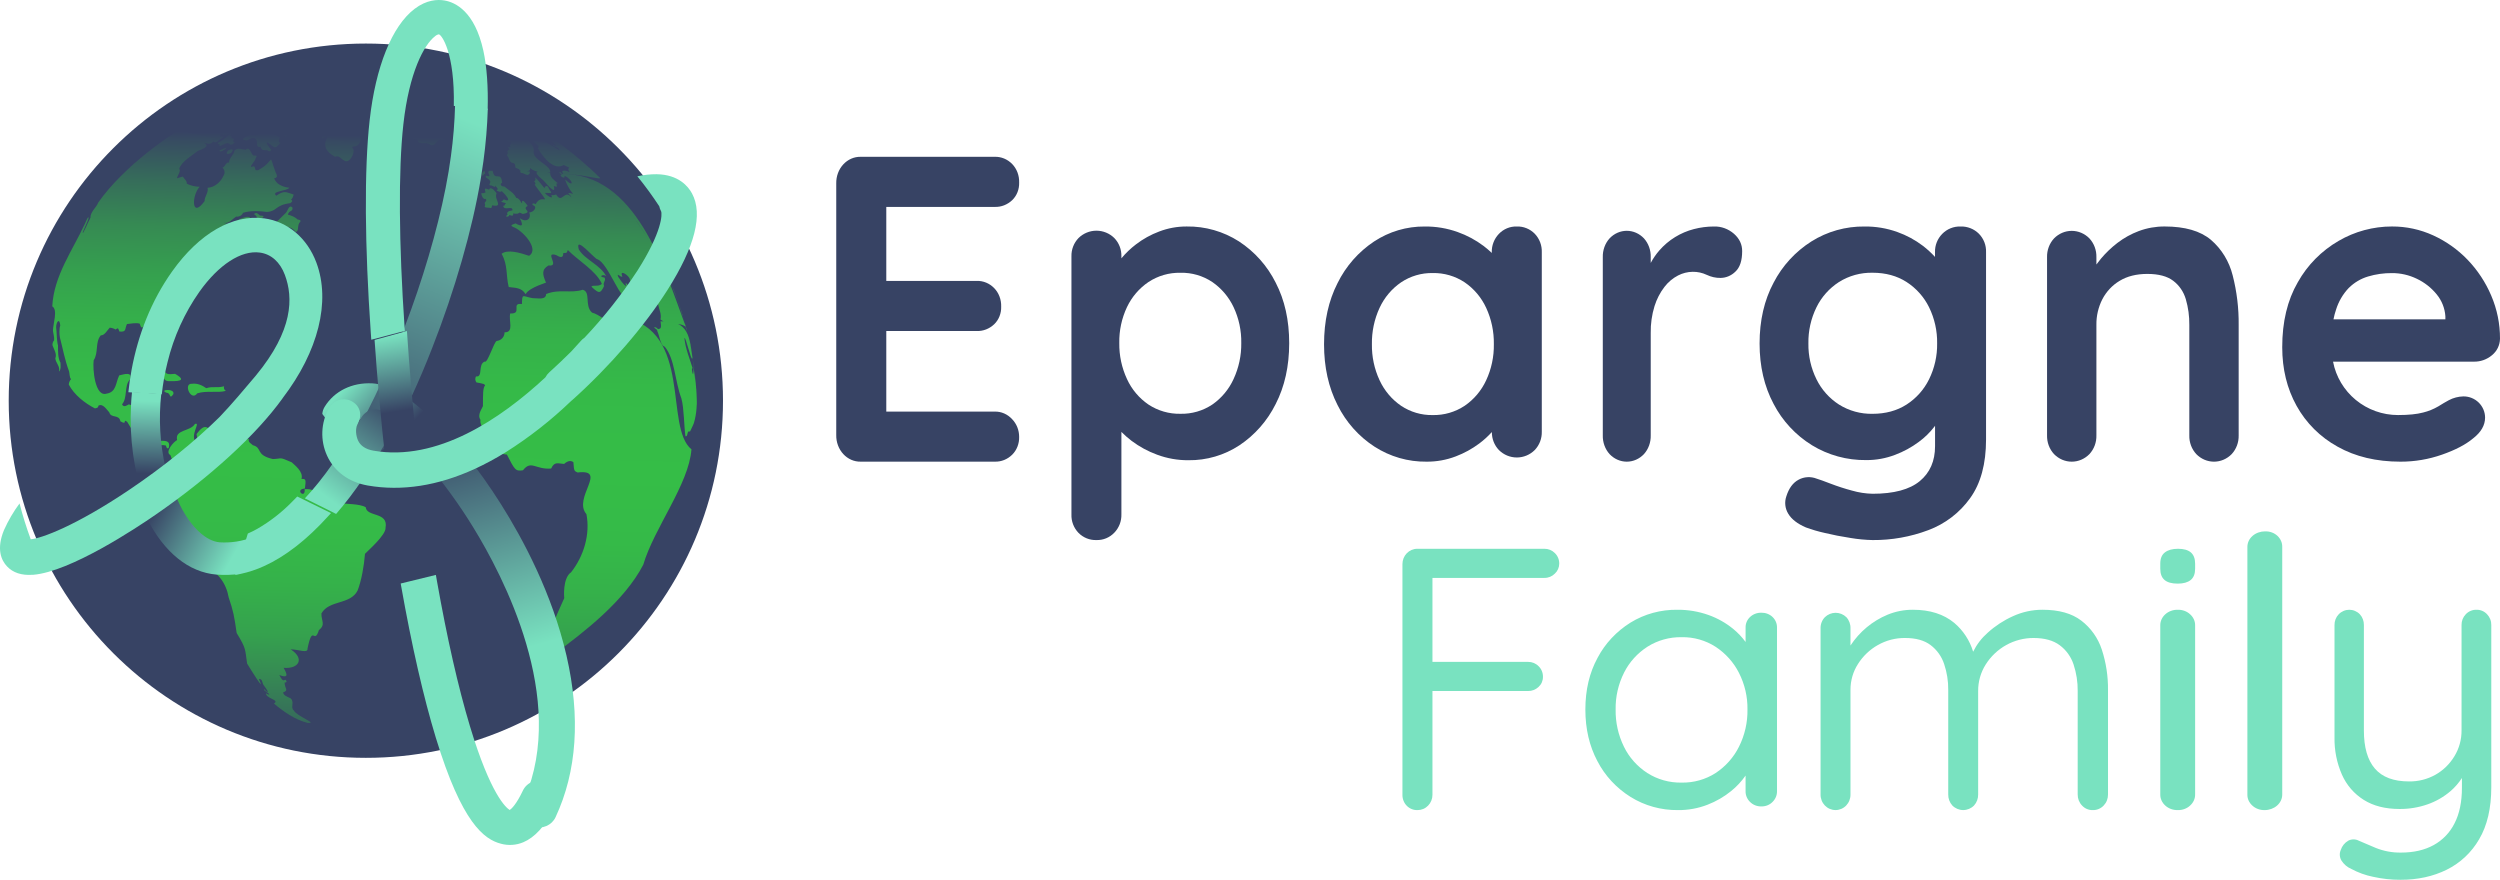 <svg width="287" height="101" viewBox="0 0 287 101" fill="none" xmlns="http://www.w3.org/2000/svg">
<path d="M114.199 23.754C114.932 23.779 115.646 23.502 116.2 22.979C116.462 22.727 116.67 22.414 116.808 22.064C116.946 21.714 117.011 21.335 116.998 20.954C117.011 20.558 116.946 20.163 116.807 19.796C116.669 19.429 116.46 19.098 116.195 18.826C115.654 18.274 114.935 17.978 114.194 18.001H98.805C98.434 17.993 98.067 18.066 97.723 18.217C97.38 18.367 97.067 18.591 96.806 18.876C96.544 19.16 96.337 19.5 96.199 19.873C96.061 20.247 95.993 20.647 96.001 21.05V49.948C95.993 50.351 96.061 50.751 96.2 51.125C96.338 51.498 96.544 51.837 96.806 52.122C97.068 52.407 97.38 52.632 97.723 52.782C98.067 52.933 98.434 53.006 98.805 52.998H114.199C114.936 53.023 115.653 52.737 116.2 52.199C116.461 51.94 116.667 51.623 116.805 51.27C116.943 50.916 117.009 50.534 116.998 50.151C116.998 49.771 116.927 49.396 116.789 49.048C116.65 48.7 116.448 48.386 116.195 48.125C115.934 47.839 115.622 47.614 115.278 47.464C114.934 47.313 114.565 47.241 114.194 47.251H101.746V38.001H112.132C112.864 38.026 113.578 37.749 114.131 37.226C114.394 36.975 114.603 36.662 114.742 36.312C114.881 35.962 114.947 35.582 114.935 35.201C114.947 34.805 114.882 34.41 114.744 34.043C114.605 33.676 114.396 33.345 114.131 33.073C113.591 32.522 112.872 32.225 112.132 32.248H101.746V23.754H114.199Z" fill="#374364"/>
<path d="M142.235 27.715C140.443 26.566 138.358 25.97 136.236 26.001C135.152 25.996 134.077 26.192 133.064 26.581C132.113 26.937 131.219 27.433 130.41 28.053C129.794 28.522 129.233 29.06 128.737 29.657V29.431C128.747 29.043 128.681 28.657 128.542 28.296C128.402 27.935 128.192 27.606 127.924 27.328C127.375 26.786 126.637 26.483 125.869 26.483C125.102 26.483 124.364 26.786 123.814 27.328C123.547 27.606 123.337 27.935 123.197 28.296C123.058 28.657 122.991 29.043 123.002 29.431V59.05C122.987 59.442 123.051 59.833 123.191 60.198C123.33 60.564 123.543 60.896 123.814 61.176C124.083 61.448 124.404 61.661 124.758 61.803C125.111 61.944 125.489 62.011 125.869 61.999C126.251 62.01 126.632 61.941 126.985 61.795C127.339 61.649 127.659 61.43 127.924 61.152C128.192 60.874 128.402 60.545 128.542 60.184C128.681 59.824 128.747 59.438 128.737 59.05V49.582C129.103 49.952 129.494 50.296 129.908 50.61C130.806 51.284 131.797 51.821 132.848 52.204C133.996 52.629 135.21 52.842 136.433 52.833C138.509 52.86 140.547 52.264 142.288 51.119C144.06 49.936 145.494 48.303 146.447 46.383C147.481 44.371 147.999 42.044 148 39.402C148.001 36.76 147.483 34.441 146.447 32.444C145.483 30.518 144.029 28.886 142.235 27.715ZM141.614 43.516C141.076 44.694 140.234 45.704 139.176 46.44C138.093 47.162 136.817 47.533 135.519 47.503C134.215 47.531 132.932 47.16 131.84 46.44C130.771 45.71 129.919 44.699 129.378 43.516C128.777 42.224 128.475 40.812 128.494 39.385C128.468 37.957 128.77 36.543 129.378 35.254C129.93 34.09 130.78 33.097 131.84 32.378C132.932 31.657 134.215 31.287 135.519 31.315C136.817 31.284 138.093 31.655 139.176 32.378C140.225 33.103 141.066 34.095 141.614 35.254C142.221 36.543 142.524 37.957 142.498 39.385C142.516 40.812 142.214 42.224 141.614 43.516Z" fill="#374364"/>
<path d="M174.123 26.002C173.741 25.99 173.361 26.06 173.007 26.207C172.654 26.354 172.334 26.574 172.069 26.854C171.801 27.133 171.591 27.464 171.451 27.828C171.311 28.191 171.245 28.58 171.255 28.97V29.035C170.959 28.755 170.648 28.49 170.325 28.241C169.414 27.557 168.407 27.016 167.338 26.637C166.126 26.204 164.848 25.989 163.563 26.003C161.496 25.983 159.469 26.583 157.734 27.729C155.951 28.915 154.508 30.56 153.553 32.497C152.518 34.523 152 36.866 152 39.526C152 42.152 152.518 44.479 153.553 46.506C154.518 48.454 155.982 50.101 157.79 51.274C159.575 52.425 161.65 53.024 163.763 52.999C164.913 53.01 166.055 52.803 167.131 52.39C168.094 52.025 169.003 51.525 169.831 50.906C170.35 50.518 170.831 50.079 171.267 49.596C171.261 49.979 171.33 50.359 171.469 50.714C171.608 51.07 171.815 51.394 172.077 51.667C172.626 52.214 173.364 52.519 174.132 52.519C174.899 52.519 175.637 52.214 176.186 51.667C176.453 51.388 176.663 51.056 176.803 50.693C176.942 50.33 177.008 49.941 176.998 49.551V28.97C177.013 28.576 176.949 28.182 176.809 27.814C176.669 27.447 176.457 27.111 176.186 26.83C175.916 26.555 175.594 26.34 175.239 26.198C174.884 26.055 174.504 25.988 174.123 26.002ZM170.611 43.66C170.065 44.842 169.214 45.851 168.15 46.58C167.057 47.305 165.775 47.678 164.47 47.65C163.182 47.674 161.916 47.301 160.839 46.58C159.775 45.851 158.925 44.842 158.378 43.66C157.775 42.367 157.473 40.95 157.495 39.519C157.471 38.074 157.773 36.642 158.378 35.336C158.925 34.154 159.776 33.146 160.839 32.416C161.916 31.695 163.182 31.322 164.47 31.346C165.775 31.317 167.057 31.69 168.15 32.416C169.214 33.146 170.064 34.154 170.611 35.336C171.216 36.643 171.518 38.074 171.494 39.519C171.516 40.95 171.214 42.367 170.611 43.66Z" fill="#374364"/>
<path d="M199.069 26.845C198.415 26.273 197.593 25.974 196.752 26.002C195.98 26.003 195.21 26.103 194.459 26.299C193.704 26.493 192.978 26.802 192.303 27.216C191.631 27.627 191.02 28.145 190.49 28.752C190.111 29.187 189.78 29.668 189.504 30.186V29.52C189.514 29.122 189.451 28.727 189.317 28.357C189.183 27.986 188.982 27.649 188.725 27.364C188.197 26.808 187.49 26.497 186.753 26.497C186.016 26.497 185.308 26.808 184.781 27.364C184.524 27.648 184.322 27.986 184.188 28.356C184.054 28.727 183.991 29.122 184.001 29.52V49.978C183.991 50.375 184.054 50.77 184.188 51.14C184.322 51.511 184.523 51.848 184.781 52.132C185.308 52.688 186.016 53 186.753 53C187.49 53 188.198 52.688 188.725 52.132C188.982 51.847 189.183 51.51 189.317 51.14C189.451 50.77 189.514 50.375 189.504 49.978V38.237C189.484 37.186 189.632 36.139 189.94 35.141C190.191 34.337 190.577 33.59 191.079 32.938C191.505 32.383 192.037 31.936 192.638 31.625C193.161 31.355 193.733 31.211 194.313 31.203C194.872 31.193 195.427 31.313 195.94 31.555C196.438 31.793 196.978 31.913 197.523 31.906C198.151 31.899 198.755 31.643 199.22 31.187C199.74 30.709 200 29.925 200 28.834C200.006 28.068 199.696 27.405 199.069 26.845Z" fill="#374364"/>
<path d="M225.067 26.002C224.677 25.99 224.289 26.059 223.928 26.205C223.567 26.351 223.24 26.57 222.97 26.848C222.696 27.126 222.482 27.455 222.339 27.816C222.196 28.177 222.128 28.562 222.139 28.95V29.493C221.715 29.032 221.252 28.608 220.755 28.225C219.861 27.545 218.865 27.007 217.805 26.631C216.6 26.201 215.328 25.988 214.048 26.002C211.891 25.977 209.773 26.572 207.951 27.716C206.105 28.885 204.607 30.52 203.609 32.452C202.536 34.464 202 36.792 202 39.434C202 42.043 202.536 44.354 203.609 46.368C204.615 48.309 206.132 49.946 207.999 51.104C209.873 52.253 212.04 52.847 214.244 52.818C215.378 52.825 216.503 52.619 217.561 52.213C218.528 51.85 219.439 51.354 220.267 50.739C220.951 50.24 221.558 49.647 222.072 48.977L222.144 48.872V51.222C222.144 52.93 221.559 54.267 220.39 55.234C219.22 56.2 217.415 56.684 214.976 56.684C214.174 56.666 213.378 56.544 212.608 56.32C211.774 56.098 210.952 55.832 210.146 55.523C209.398 55.234 208.861 55.041 208.537 54.944C208.207 54.815 207.853 54.759 207.499 54.779C207.145 54.8 206.8 54.897 206.488 55.064C205.837 55.407 205.365 56.043 205.073 56.974C204.958 57.303 204.918 57.654 204.956 58.001C204.994 58.347 205.109 58.681 205.293 58.979C205.667 59.606 206.341 60.13 207.317 60.549C208.017 60.806 208.734 61.016 209.463 61.177C210.405 61.405 211.397 61.599 212.439 61.758C213.277 61.9 214.125 61.981 214.976 61.999C217.158 62.016 219.324 61.631 221.364 60.863C223.3 60.142 224.973 58.863 226.169 57.191C227.389 55.5 227.999 53.252 227.998 50.449V28.95C228.013 28.558 227.947 28.168 227.805 27.802C227.662 27.437 227.446 27.104 227.169 26.824C226.894 26.552 226.566 26.338 226.204 26.197C225.842 26.055 225.455 25.989 225.067 26.002ZM221.457 43.543C220.877 44.724 219.984 45.727 218.872 46.443C217.767 47.151 216.466 47.505 214.97 47.506C213.608 47.534 212.268 47.165 211.117 46.443C210.004 45.728 209.11 44.725 208.532 43.543C207.899 42.263 207.582 40.853 207.604 39.429C207.579 37.991 207.897 36.567 208.532 35.273C209.111 34.092 210.005 33.089 211.117 32.373C212.268 31.652 213.608 31.282 214.97 31.31C216.47 31.31 217.771 31.665 218.872 32.373C219.983 33.09 220.877 34.092 221.457 35.273C222.09 36.568 222.407 37.991 222.383 39.429C222.405 40.853 222.087 42.262 221.457 43.543Z" fill="#374364"/>
<path d="M253.817 27.536C252.604 26.513 250.834 26.001 248.506 26C247.492 25.993 246.486 26.171 245.531 26.527C244.654 26.855 243.827 27.313 243.076 27.889C242.386 28.419 241.752 29.025 241.186 29.698C240.997 29.926 240.825 30.148 240.667 30.366V29.526C240.677 29.128 240.612 28.733 240.474 28.362C240.336 27.992 240.129 27.654 239.865 27.369C239.322 26.814 238.593 26.503 237.835 26.503C237.076 26.503 236.348 26.814 235.805 27.369C235.54 27.654 235.333 27.991 235.195 28.362C235.056 28.732 234.991 29.128 235.001 29.526V49.977C234.991 50.375 235.056 50.77 235.194 51.14C235.332 51.511 235.54 51.848 235.805 52.132C236.348 52.688 237.076 53 237.835 53C238.594 53 239.322 52.688 239.865 52.132C240.129 51.847 240.336 51.51 240.474 51.14C240.612 50.77 240.678 50.374 240.667 49.977V37.296C240.652 36.268 240.888 35.253 241.352 34.348C241.814 33.465 242.501 32.735 243.335 32.239C244.201 31.712 245.261 31.447 246.517 31.446C247.807 31.446 248.799 31.71 249.492 32.239C250.178 32.759 250.683 33.499 250.932 34.348C251.21 35.303 251.345 36.298 251.333 37.296V49.977C251.322 50.374 251.388 50.77 251.526 51.14C251.664 51.51 251.871 51.847 252.135 52.132C252.678 52.688 253.407 53 254.166 53C254.925 53 255.654 52.688 256.197 52.132C256.461 51.847 256.668 51.51 256.806 51.14C256.944 50.77 257.009 50.374 256.999 49.977V37.296C257.019 35.382 256.788 33.473 256.314 31.624C255.916 30.018 255.041 28.586 253.817 27.536Z" fill="#374364"/>
<path d="M285.991 33.93C285.345 32.408 284.426 31.015 283.278 29.819C282.152 28.648 280.813 27.699 279.332 27.022C277.849 26.342 276.234 25.994 274.601 26C272.446 25.999 270.329 26.571 268.472 27.655C266.51 28.79 264.893 30.428 263.79 32.398C262.594 34.458 261.998 36.947 262 39.865C262 42.364 262.547 44.602 263.642 46.58C264.733 48.554 266.365 50.181 268.348 51.274C270.392 52.425 272.803 53 275.58 53C277.2 53.003 278.809 52.731 280.337 52.196C281.872 51.661 283.065 51.037 283.916 50.323C284.83 49.611 285.287 48.817 285.288 47.94C285.286 47.617 285.22 47.298 285.093 47C284.965 46.703 284.78 46.433 284.548 46.207C284.315 45.981 284.04 45.803 283.738 45.683C283.436 45.562 283.113 45.502 282.787 45.507C282.205 45.522 281.635 45.672 281.121 45.945C280.762 46.139 280.361 46.375 279.919 46.651C279.377 46.968 278.791 47.206 278.18 47.357C277.461 47.55 276.497 47.647 275.288 47.648C273.52 47.648 271.809 47.035 270.448 45.916C269.087 44.797 268.162 43.242 267.833 41.518H284.008C284.761 41.53 285.493 41.27 286.068 40.788C286.353 40.559 286.585 40.27 286.746 39.942C286.907 39.614 286.993 39.255 287 38.89C287.008 37.186 286.664 35.498 285.991 33.93ZM269.642 33.055C270.257 32.443 271.015 31.991 271.849 31.742C272.74 31.476 273.666 31.344 274.596 31.352C275.59 31.348 276.572 31.573 277.464 32.009C278.341 32.428 279.113 33.034 279.725 33.785C280.318 34.503 280.67 35.388 280.73 36.315V36.66H267.884C267.956 36.281 268.055 35.907 268.18 35.542C268.468 34.613 268.967 33.762 269.639 33.055H269.642Z" fill="#374364"/>
<path d="M177.292 63H162.698C162.247 63.001 161.815 63.187 161.497 63.516C161.178 63.845 161 64.291 161 64.755V91.242C160.996 91.477 161.038 91.711 161.124 91.928C161.211 92.146 161.339 92.344 161.503 92.508C161.666 92.673 161.86 92.801 162.073 92.885C162.286 92.97 162.513 93.008 162.741 92.999C162.965 92.999 163.187 92.954 163.394 92.866C163.601 92.778 163.789 92.648 163.947 92.485C164.106 92.322 164.231 92.128 164.317 91.915C164.402 91.701 164.446 91.473 164.446 91.242V79.328H175.422C175.868 79.338 176.3 79.169 176.628 78.857C176.788 78.713 176.916 78.535 177.003 78.336C177.089 78.136 177.133 77.919 177.13 77.7C177.134 77.472 177.092 77.245 177.006 77.034C176.919 76.823 176.791 76.634 176.628 76.478C176.469 76.318 176.28 76.192 176.073 76.107C175.866 76.022 175.645 75.981 175.422 75.985H164.446V66.343H177.292C177.515 66.348 177.736 66.307 177.943 66.222C178.15 66.137 178.339 66.011 178.498 65.85C178.654 65.707 178.78 65.533 178.866 65.337C178.953 65.141 178.998 64.929 179 64.714C179.004 64.486 178.961 64.259 178.875 64.049C178.788 63.838 178.66 63.649 178.498 63.493C178.339 63.333 178.15 63.206 177.943 63.121C177.736 63.037 177.515 62.996 177.292 63Z" fill="#79E2C0"/>
<path d="M202.219 70.342C201.977 70.333 201.735 70.372 201.509 70.457C201.284 70.541 201.078 70.669 200.906 70.832C200.738 70.99 200.606 71.179 200.518 71.387C200.43 71.596 200.388 71.82 200.394 72.044V73.699C199.992 73.151 199.521 72.653 198.991 72.216C198.144 71.517 197.174 70.969 196.125 70.597C194.985 70.193 193.778 69.991 192.562 70.001C190.658 69.975 188.789 70.486 187.188 71.471C185.575 72.475 184.269 73.871 183.403 75.515C182.468 77.228 182 79.208 182 81.456C182 83.67 182.46 85.643 183.381 87.376C184.243 89.047 185.557 90.466 187.188 91.487C188.81 92.497 190.709 93.023 192.644 92.999C193.804 93.009 194.954 92.799 196.028 92.381C197.016 91.999 197.933 91.467 198.744 90.807C199.377 90.293 199.931 89.697 200.392 89.037V90.827C200.387 91.055 200.43 91.282 200.518 91.494C200.606 91.706 200.737 91.899 200.904 92.062C201.073 92.231 201.277 92.365 201.503 92.453C201.73 92.542 201.973 92.584 202.217 92.576C202.455 92.581 202.691 92.537 202.91 92.449C203.129 92.36 203.325 92.229 203.487 92.062C203.654 91.899 203.785 91.706 203.873 91.494C203.961 91.282 204.004 91.055 204 90.827V72.043C204.004 71.817 203.96 71.593 203.872 71.384C203.783 71.175 203.651 70.985 203.484 70.826C203.316 70.667 203.117 70.542 202.898 70.459C202.679 70.375 202.444 70.335 202.208 70.34L202.219 70.342ZM196.965 88.737C195.809 89.483 194.44 89.87 193.046 89.844C191.645 89.868 190.27 89.482 189.105 88.737C187.948 87.984 187.025 86.947 186.434 85.734C185.777 84.396 185.449 82.931 185.475 81.452C185.448 79.979 185.784 78.52 186.455 77.194C187.06 75.996 187.987 74.974 189.142 74.234C190.298 73.507 191.655 73.128 193.038 73.148C194.433 73.122 195.802 73.509 196.958 74.256C198.102 75.012 199.022 76.039 199.629 77.237C200.297 78.549 200.633 79.993 200.609 81.452C200.635 82.933 200.3 84.4 199.629 85.734C199.029 86.94 198.111 87.975 196.965 88.737Z" fill="#79E2C0"/>
<path d="M238.934 71.249C237.846 70.415 236.357 69.999 234.467 70C233.297 69.999 232.14 70.254 231.074 70.745C230.025 71.216 229.054 71.852 228.197 72.629C227.501 73.237 226.93 73.98 226.518 74.816C226.126 73.523 225.374 72.376 224.354 71.512C223.136 70.504 221.555 70 219.608 70C218.608 69.994 217.616 70.188 216.689 70.569C214.957 71.289 213.476 72.521 212.435 74.106V72.146C212.444 71.91 212.407 71.674 212.326 71.452C212.245 71.231 212.122 71.028 211.964 70.855C211.631 70.531 211.189 70.35 210.729 70.35C210.27 70.35 209.828 70.531 209.495 70.855C209.331 71.024 209.202 71.226 209.117 71.448C209.032 71.67 208.993 71.908 209.001 72.146V91.2C208.996 91.435 209.038 91.668 209.122 91.886C209.207 92.104 209.334 92.303 209.495 92.471C209.655 92.637 209.845 92.769 210.055 92.859C210.265 92.949 210.491 92.996 210.719 92.996C210.947 92.996 211.173 92.949 211.383 92.859C211.593 92.769 211.784 92.637 211.943 92.471C212.103 92.302 212.23 92.104 212.314 91.886C212.399 91.668 212.44 91.435 212.435 91.2V79.199C212.43 78.141 212.73 77.105 213.299 76.22C213.87 75.317 214.652 74.572 215.574 74.053C216.532 73.509 217.613 73.229 218.71 73.242C219.94 73.242 220.913 73.512 221.629 74.053C222.352 74.597 222.894 75.353 223.184 76.22C223.508 77.178 223.668 78.186 223.657 79.199V91.2C223.648 91.67 223.817 92.125 224.129 92.471C224.46 92.807 224.908 92.996 225.375 92.996C225.842 92.996 226.29 92.807 226.62 92.471C226.933 92.125 227.102 91.67 227.092 91.2V79.33C227.084 78.251 227.384 77.194 227.956 76.287C228.547 75.349 229.361 74.579 230.322 74.047C231.283 73.515 232.359 73.238 233.453 73.242C234.711 73.242 235.713 73.519 236.459 74.074C237.201 74.626 237.756 75.399 238.048 76.287C238.372 77.267 238.531 78.296 238.519 79.33V91.2C238.515 91.435 238.556 91.668 238.641 91.886C238.726 92.104 238.852 92.303 239.014 92.471C239.169 92.642 239.359 92.777 239.57 92.868C239.78 92.959 240.008 93.004 240.237 92.999C240.473 93.007 240.707 92.964 240.926 92.873C241.144 92.782 241.342 92.645 241.505 92.471C241.665 92.303 241.792 92.104 241.876 91.886C241.961 91.668 242.003 91.435 241.999 91.2V79.242C242.02 77.658 241.78 76.081 241.29 74.578C240.856 73.249 240.034 72.088 238.934 71.249Z" fill="#79E2C0"/>
<path d="M250.024 70.001C249.753 69.993 249.483 70.036 249.233 70.127C248.982 70.218 248.755 70.356 248.568 70.529C248.383 70.697 248.238 70.895 248.14 71.113C248.043 71.331 247.995 71.564 248 71.798V91.2C247.995 91.435 248.042 91.668 248.14 91.886C248.237 92.104 248.383 92.303 248.568 92.471C248.755 92.645 248.982 92.782 249.232 92.873C249.483 92.964 249.753 93.007 250.024 92.999C250.287 93.004 250.549 92.959 250.791 92.868C251.034 92.777 251.252 92.642 251.432 92.471C251.616 92.303 251.762 92.104 251.859 91.886C251.957 91.668 252.004 91.435 252 91.2V71.796C252.005 71.562 251.957 71.329 251.86 71.111C251.762 70.893 251.617 70.695 251.432 70.528C251.252 70.357 251.034 70.222 250.791 70.131C250.549 70.04 250.287 69.996 250.024 70.001Z" fill="#79E2C0"/>
<path d="M251.509 63.417C251.181 63.139 250.691 63 250.04 63C249.384 63 248.891 63.139 248.53 63.417C248.169 63.695 248 64.124 248 64.708V65.291C248 65.874 248.164 66.306 248.492 66.583C248.821 66.859 249.313 67 250.001 67C250.657 67 251.15 66.861 251.491 66.583C251.833 66.305 252 65.874 252 65.291V64.709C251.998 64.124 251.836 63.704 251.509 63.417Z" fill="#79E2C0"/>
<path d="M260.024 61.001C259.758 61.001 259.495 61.047 259.249 61.136C259.003 61.225 258.78 61.356 258.592 61.521C258.404 61.686 258.255 61.881 258.154 62.096C258.052 62.312 258 62.542 258 62.775V91.224C257.995 91.456 258.042 91.686 258.14 91.901C258.237 92.116 258.383 92.312 258.568 92.478C258.748 92.647 258.966 92.781 259.209 92.871C259.451 92.96 259.713 93.004 259.976 93C260.513 93 261.027 92.813 261.407 92.481C261.786 92.148 262 91.697 262 91.227V62.775C262.01 62.311 261.815 61.862 261.456 61.521C261.274 61.349 261.052 61.213 260.805 61.123C260.558 61.034 260.291 60.992 260.024 61.001Z" fill="#79E2C0"/>
<path d="M285.515 70.517C285.361 70.35 285.175 70.218 284.968 70.129C284.761 70.04 284.538 69.996 284.313 70.001C284.081 69.993 283.851 70.035 283.637 70.124C283.423 70.213 283.23 70.347 283.07 70.517C282.912 70.68 282.788 70.874 282.704 71.086C282.621 71.299 282.58 71.526 282.585 71.755V83.853C282.595 84.902 282.31 85.932 281.763 86.823C281.231 87.706 280.483 88.435 279.592 88.939C278.664 89.459 277.618 89.724 276.557 89.708C274.787 89.708 273.48 89.217 272.637 88.234C271.794 87.252 271.373 85.792 271.374 83.853V71.755C271.383 71.297 271.217 70.853 270.909 70.517C270.752 70.353 270.563 70.223 270.355 70.135C270.147 70.046 269.924 70 269.698 70C269.472 70 269.249 70.046 269.041 70.135C268.833 70.223 268.644 70.353 268.487 70.517C268.329 70.68 268.204 70.874 268.121 71.086C268.038 71.299 267.997 71.526 268.002 71.755V84.665C267.976 86.128 268.265 87.579 268.849 88.917C269.378 90.12 270.252 91.133 271.357 91.825C272.467 92.523 273.837 92.872 275.467 92.872C276.563 92.88 277.652 92.699 278.689 92.337C279.651 92.001 280.544 91.487 281.322 90.82C281.827 90.385 282.268 89.877 282.629 89.312V90.435C282.629 92.061 282.346 93.421 281.781 94.517C281.252 95.581 280.413 96.453 279.379 97.018C278.339 97.591 277.088 97.877 275.626 97.877C274.64 97.892 273.661 97.711 272.744 97.344C271.886 96.987 271.233 96.709 270.784 96.51C270.598 96.412 270.392 96.361 270.183 96.361C269.974 96.361 269.767 96.412 269.582 96.51C269.173 96.744 268.865 97.125 268.719 97.578C268.634 97.773 268.597 97.986 268.612 98.198C268.626 98.41 268.692 98.616 268.802 98.797C269.077 99.226 269.474 99.561 269.94 99.758C270.721 100.178 271.559 100.481 272.427 100.656C273.465 100.888 274.526 101.003 275.589 101C277.555 101 279.318 100.615 280.877 99.846C282.436 99.078 283.734 97.859 284.608 96.342C285.536 94.774 286 92.778 286 90.356V71.755C286.004 71.526 285.964 71.299 285.88 71.086C285.797 70.874 285.673 70.68 285.515 70.517Z" fill="#79E2C0"/>
<path d="M42 87C64.644 87 83 68.644 83 46C83 23.356 64.644 5 42 5C19.356 5 1 23.356 1 46C1 68.644 19.356 87 42 87Z" fill="#374364"/>
<path d="M59.88 13.707C59.706 13.612 59.494 13.502 59.328 13.402C59.513 13.488 60.439 14.005 59.88 13.707ZM58.465 12.976L58.085 12.79C58.406 12.937 59.171 13.316 58.465 12.976ZM57.694 12.608C57.319 12.42 56.909 12.263 56.531 12.091C56.668 12.144 57.043 12.315 56.85 12.227C57.166 12.358 58.586 13.025 57.694 12.615M78.736 37.609C78.691 37.418 78.644 37.225 78.594 37.034C78.594 37.067 78.825 37.701 78.736 37.609ZM78.349 36.24C78.026 35.124 77.642 34.026 77.196 32.953C77.517 33.549 78.476 36.477 78.349 36.24ZM63.932 16.231C63.432 15.874 62.92 15.533 62.406 15.197C62.914 15.523 63.474 15.902 63.932 16.231ZM62.069 14.984C61.857 14.834 62.187 15.053 62.26 15.096C62.578 15.313 62.192 15.056 62.069 14.984ZM62.147 15.034C62.751 15.416 63.349 15.814 63.934 16.231C63.362 15.831 62.701 15.406 62.147 15.034ZM79.884 43.977V44.017C79.884 44.003 79.884 43.99 79.884 43.977ZM79.946 44.816C79.946 44.816 79.946 44.84 79.946 44.845C79.945 44.836 79.945 44.826 79.946 44.816ZM79.946 44.77C79.946 44.725 79.946 44.666 79.946 44.616C79.946 44.668 79.965 44.883 79.946 44.77ZM79.922 44.44C79.903 44.141 79.908 44.242 79.922 44.478V44.44ZM79.899 44.115C79.899 44.148 79.899 44.18 79.908 44.211C79.908 44.178 79.908 44.148 79.899 44.115ZM79.623 41.851L79.582 41.47C79.642 41.867 79.776 42.838 79.623 41.851ZM78.755 37.649C78.781 37.492 78.832 37.942 78.87 38.042L78.755 37.649ZM15.69 18.493C15.405 18.738 15.129 18.983 14.861 19.23C15.141 18.967 15.382 18.746 15.69 18.493ZM26.509 17.58C26.943 17.101 26.61 17.041 26.162 17.285C25.874 17.704 26.105 17.757 26.509 17.58ZM25.891 17.089C26.204 16.768 25.48 17.166 25.197 17.278C25.259 17.587 25.815 17.135 25.891 17.089ZM32.586 11.748C33.52 11.576 32.317 11.268 32.049 11.695C31.593 12.003 32.421 11.848 32.586 11.748ZM61.232 14.505C61.088 14.409 60.935 14.328 60.776 14.262C61.066 14.434 61.882 14.939 61.232 14.505ZM59.465 13.476C59.067 13.275 58.687 13.066 57.645 12.579C57.73 12.622 59.472 13.471 59.465 13.476ZM59.913 13.714L59.522 13.509C59.512 13.509 59.968 13.748 59.918 13.719M48.34 9.698C48.117 9.65 47.626 9.57 47.562 9.555C47.636 9.567 47.994 9.645 47.782 9.608C47.046 9.455 47.72 9.608 47.966 9.66C46.056 9.278 50.121 10.163 48.34 9.698ZM48.369 9.791L48.319 9.779C48.319 9.779 48.38 9.796 48.369 9.791ZM50.838 10.389C49.97 10.115 46.577 9.395 48.407 9.848C47.664 9.665 47.843 9.738 47.39 9.627C47.501 9.746 48.237 9.86 48.682 10.02C47.907 9.779 48.364 9.987 48.869 10.084C48.852 10.068 48.852 10.068 48.609 9.993C48.906 10.062 49.373 10.194 48.782 9.982C48.402 9.886 49.419 10.096 49.362 10.122C48.841 10.062 50.01 10.404 49.598 10.201C50.029 10.396 50.02 10.423 50.968 10.68C50.163 10.358 50.19 10.297 49.215 10.017C50.348 10.234 50.68 10.534 50.843 10.389M79.54 41.341C79.149 38.772 79.177 36.722 75.83 36.889C75.83 37.005 76.022 37.716 75.698 37.739C75.451 37.882 75.587 37.673 75.163 37.547C74.958 37.654 75.538 37.795 75.45 37.999C75.707 38.485 75.797 39.656 76.318 39.804C77.49 41.226 77.448 43.653 78.227 45.752C78.533 46.837 78.531 49.044 78.688 50.076C79.035 50.177 78.792 49.373 79.208 49.55C79.248 49.445 79.555 48.861 79.654 48.58C80.318 46.394 79.844 44.003 79.566 41.73C79.627 42.101 79.653 42.685 79.566 42.974C79.451 42.802 79.356 42.006 79.535 42.349C79.234 41.325 78.688 40.047 78.573 38.843C78.667 38.441 79.359 41.522 79.474 41.129C79.474 41.024 79.514 41.245 79.538 41.341M78.736 37.532C77.403 32.512 75.049 27.816 71.819 23.732L72.748 24.955C74.851 27.746 77.503 32.699 78.736 37.532ZM64.338 19.928C64.566 19.928 64.717 20.012 64.401 19.852C64.281 19.652 64.119 19.825 64.338 19.928ZM57.713 13.538C57.539 13.452 57.383 13.28 57.192 13.276C57.366 13.359 57.512 13.531 57.713 13.538ZM64.621 19.951C66.625 19.98 68.861 20.619 68.906 20.448C66.02 17.561 62.449 15.125 62.02 14.975C63.743 16.181 62.139 15.127 61.257 14.63C62.628 15.542 63.555 16.302 63.892 16.787C63.649 16.701 63.421 16.576 63.217 16.419C63.486 16.91 64.229 16.915 64.227 17.256C63.416 16.796 59.961 14.599 62.047 15.706C64.029 16.264 60.124 14.177 60.137 14.327C59.574 14.25 59.668 14.069 59.015 13.89C58.902 13.902 57.053 12.904 57.939 13.461C57.418 13.18 57.104 13.08 57.734 13.461C57.831 13.542 57.409 13.266 57.348 13.254C57.206 13.245 57.076 13.102 56.947 13.082C56.988 13.195 57.072 13.288 57.182 13.34C57.163 13.473 56.796 13.052 56.737 13.242C56.911 13.486 57.98 13.721 56.982 13.533C57.873 14.105 56.864 13.569 56.555 13.426C56.611 13.588 57.024 13.702 57.166 13.921C57.079 13.945 57.078 13.945 56.819 13.748C56.819 13.972 57.152 14.014 57.34 14.177C57.44 14.317 56.685 13.859 56.737 13.891C56.968 14.146 56.803 14.182 57.001 14.532C56.973 14.825 57.295 14.053 57.592 14.48C57.149 14.398 57.987 14.997 57.781 14.985C57.725 14.953 58.508 16.057 58.319 15.847C58.227 16.14 58.184 16.274 58.524 16.243C58.76 16.453 58.593 16.522 58.524 16.712C58.734 17.022 58.487 16.875 58.279 16.856C58.335 16.974 58.685 17.201 58.371 17.189C58.024 17.642 58.503 17.315 58.178 17.821C58.51 18.107 58.418 18.658 58.892 18.713C59.177 18.755 59.147 19.034 59.152 19.165C59.142 19.365 59.638 19.299 59.673 19.561C60.02 19.754 61.076 19.754 60.816 19.258C61.496 19.864 62.461 19.851 63.17 19.761C63.194 18.925 61.166 18.383 61.26 17.382C61.494 16.569 59.977 15.795 60.508 15.831C60.81 15.893 62.264 16.865 61.724 16.992C62.463 18.252 63.661 19.585 64.711 18.939C65.972 19.535 64.885 18.984 65.378 19.758C65.031 19.544 64.269 19.451 64.649 19.93M60.809 19.678C60.532 19.73 59.355 19.406 59.816 19.851C60.213 19.875 60.218 20.066 60.624 20.075C60.691 20.075 60.722 19.902 60.812 19.923C60.861 19.842 60.782 19.763 60.812 19.675M63.168 19.821C61.779 19.732 60.85 19.432 62.375 20.703C62.75 21.081 63.878 22.5 63.578 21.382C63.588 21.37 63.68 21.382 63.708 21.382C64.208 21.641 63.618 20.895 64.055 21.058C63.717 20.738 63.086 20.369 63.164 19.816M78.736 37.532C76.172 30.575 73.007 19.866 64.408 19.959C64.423 19.933 64.505 20.026 64.517 20.023C63.97 20.105 65.007 20.691 64.786 20.178C65.687 20.51 66.076 21.692 64.868 20.607C65.069 21.211 65.383 21.772 65.793 22.261C64.71 21.945 65.593 22.399 65.587 22.648C64.802 21.66 64.524 23.48 63.85 22.331C63.669 22.397 63.475 22.423 63.283 22.407C63.63 23.012 62.67 22.385 62.559 22.144C63.673 22.18 63.244 22.207 62.906 21.434C62.656 21.243 62.541 21.454 62.507 21.606C62.203 21.262 61.826 20.715 61.446 20.362C61.427 20.307 61.571 20.8 61.312 20.788C61.385 20.926 61.593 21.091 61.376 21.203C63.541 24.168 62.229 21.982 61.493 23.443C61.371 23.326 60.986 23.291 61.166 23.548C61.772 23.732 61.27 24.373 60.755 24.39C61.046 25.11 60.421 25.615 59.67 25.04C60.21 26.091 59.798 25.982 59.189 25.646C58.592 25.829 58.63 25.925 58.901 26.053C59.923 26.38 61.994 28.585 60.734 29.364C59.692 29.019 58.267 28.587 57.586 29.138C58.324 30.442 58.066 31.621 58.402 32.951C59.164 33.063 59.852 32.98 60.342 33.771C60.76 32.956 62.986 32.393 62.675 32.431C62.276 31.519 62.154 30.944 62.968 30.474C64.368 30.656 62.397 28.823 63.85 29.283C64.524 29.695 64.645 29.488 64.67 29.049C64.96 28.987 65.017 29.19 65.191 28.704C66.331 29.883 68.458 31.101 69.097 32.591C68.677 32.975 67.982 32.655 67.903 32.92C68.771 33.719 68.913 33.74 69.349 32.837C69.154 32.424 69.618 32.229 69.399 31.867C68.496 31.753 69.482 31.318 69.656 31.838C68.998 30.405 67.173 29.864 66.449 28.639C65.942 26.893 68.338 29.815 68.588 29.764C69.842 30.208 71.503 35.149 71.76 33.568C71.573 33.128 71.703 33.187 72.019 33.316C72.104 33.144 71.897 32.922 72.099 32.768C71.764 32.289 71.793 32.548 71.894 32.825C71.812 32.81 71.625 32.777 70.975 31.791C70.751 31.195 71.21 31.866 71.45 31.755C71.041 30.82 72.246 31.654 72.3 32.052C72.389 32.829 73.278 33.723 73.424 34.622C73.741 34.953 73.262 33.95 73.46 34.004C73.651 34.215 73.769 34.5 74.043 34.594C74.217 34.667 74.156 34.52 74.139 34.431C73.851 33.325 74.602 34.817 75.026 34.627C75.026 34.479 74.727 34.06 74.988 34.126C75.005 34.088 75.311 34.56 75.288 34.231C75.419 34.413 75.501 34.624 75.526 34.846C75.679 35.594 75.97 36.052 75.823 36.67C76.568 37.306 78.137 36.962 78.727 37.532M79.943 44.849C79.922 44.409 79.755 42.75 79.733 42.704C79.865 43.937 79.955 45.273 80 46.575C79.976 45.541 80.016 46.201 79.943 44.852M79.649 42.003C79.417 40.611 79.096 38.901 78.731 37.535C79.113 39.008 79.419 40.499 79.649 42.003ZM55.635 19.635C55.206 19.635 55.336 20.519 55.539 20.032C55.657 19.847 55.751 20.143 55.635 19.635ZM60.574 23.634C60.467 23.446 59.88 22.674 59.935 23.277C59.918 23.544 59.654 22.688 59.279 22.733C58.946 22.078 58.432 21.859 57.89 21.404C57.479 21.458 57.347 21.031 57.64 20.998C57.541 19.554 56.793 20.896 56.56 19.62C55.407 19.422 56.742 20.516 55.847 20.168C55.51 20.371 56.182 20.531 56.185 20.684C56.532 20.97 55.854 21.287 56.409 21.299C56.364 21.205 57.019 21.691 56.819 21.28C56.819 21.28 57.175 21.604 57.142 21.749C56.709 21.852 57.619 22.185 57.567 21.913C57.798 22.109 58.782 23.108 58.102 22.993C57.626 22.731 57.838 23.117 57.56 23.09C57.513 23.298 58.345 23.248 57.984 23.448C57.897 23.556 57.968 23.658 57.769 23.62C57.834 24.273 58.876 23.536 58.831 24.147C58.484 24.223 58.092 24.273 58.265 24.664C57.802 24.905 58.461 24.971 58.473 24.674C58.796 24.807 58.974 24.793 58.894 24.502C59.935 24.666 59.277 24.18 60.015 24.564C61.309 24.338 59.807 24.018 60.574 23.648M57.015 22.218C56.88 21.975 56.329 21.315 56.147 21.765C55.64 21.592 55.588 21.567 55.742 22.092C55.633 22.144 55.516 22.177 55.395 22.188C55.067 21.961 55.42 23.05 55.767 22.822C55.992 23.205 55.489 23.077 55.701 23.53C55.446 23.951 56.095 23.78 56.319 23.887C56.56 23.83 56.388 23.692 56.515 23.57C57.883 23.849 56.661 22.828 57.005 22.218M79.379 51.583C76.229 49.026 79.552 37.93 71.517 36.422C72.653 39.751 69.397 36.205 67.967 35.89C67.061 35.091 67.864 33.542 66.904 33.263C65.507 33.714 64.25 33.13 62.694 33.755C62.694 34.477 61.684 34.224 61.132 34.227C59.961 34.023 59.958 33.614 59.916 34.905C58.59 34.732 60.032 36.062 58.574 35.986C58.366 36.831 59.052 38.161 57.923 38.154C57.926 38.4 57.835 38.639 57.668 38.821C57.501 39.004 57.271 39.118 57.024 39.139C56.697 39.256 55.961 41.775 55.647 41.506C54.822 41.827 55.494 43.341 54.642 43.212C54.583 43.32 54.557 43.442 54.566 43.564C54.575 43.686 54.62 43.803 54.694 43.901C55.598 44.073 55.598 44.073 55.689 44.246C55.421 44.528 55.454 45.288 55.44 46.623C55.361 46.887 54.746 47.619 55.166 48.205C55.003 48.744 55.841 49.936 56.958 50.713C56.916 51.087 56.805 52.091 58.191 52.186C59.121 53.997 59.18 54.104 60.036 53.988C60.987 52.774 61.474 53.933 63.272 53.788C63.658 52.951 64.043 53.216 64.762 53.26C64.77 53.26 65.34 52.665 65.826 53.063C65.902 54.064 65.902 54.064 66.312 54.243C69.852 53.812 65.712 57.162 67.324 59.028C67.767 61.333 67.033 63.822 65.566 65.691C64.557 66.38 64.767 68.648 64.777 68.665C63.894 70.581 63.229 72.25 62.305 74.381C60.864 75.573 62.357 75.448 63.493 75.184C67.128 72.533 71.719 68.946 73.847 64.828C75.09 60.614 79.083 55.601 79.379 51.583ZM44.26 60.587C44.607 58.723 42.093 59.381 41.987 58.233C41.265 57.809 39.713 57.889 39.138 57.748C39.169 58.092 38.931 58.145 38.475 57.92C39.027 57.231 37.969 57.086 37.029 56.798C36.277 56.052 36.126 58.13 35.813 56.924C36.553 56.38 35.756 56.1 34.971 56.156C35.101 57.361 33.744 56.178 35.004 56.085C35.11 55.151 35.178 54.939 34.61 54.986C34.867 54.142 33.803 53.382 33.483 53.07C31.943 52.41 32.506 52.658 31.322 52.7C29.264 52.222 30.171 51.411 29.025 51.109C28.851 50.91 28.447 50.798 28.567 50.369C27.95 50.62 27.317 50.551 27.853 49.826C27.49 49.602 27.341 49.583 27.089 49.86C26.584 49.604 26.448 49.936 26.247 50.377C25.645 49.885 25.171 49.845 24.337 49.733C23.874 48.99 23.494 48.558 22.561 49.834C22.665 50.682 22.853 50.591 22.582 50.886C21.651 50.024 23.139 48.422 22.379 48.668C21.882 49.542 20.03 49.297 20.334 50.52C19.973 50.674 18.867 51.898 19.561 52.243C20.676 54.655 18.066 55.675 18.618 57.63C19.891 57.556 18.176 58.7 18.9 59.508C20.348 60.869 22.061 65.25 23.358 65.092C24.985 65.517 25.976 66.977 26.25 68.577C26.799 70.209 26.879 70.675 27.169 72.671C28.292 74.505 28.122 74.531 28.367 76.173C28.745 76.811 30.579 79.75 29.718 77.961C30.207 77.877 30.035 78.514 30.362 78.764C30.143 78.528 31.205 79.848 30.502 79.312C30.329 79.004 30.176 79.16 30.487 79.359C30.962 79.648 31.133 79.939 30.537 79.589C30.537 80.227 32.167 80.327 31.45 80.768C32.527 81.683 33.837 82.603 35.301 82.99C36.582 83.102 34.06 82.227 33.747 81.581C33.285 81.224 33.86 80.615 33.356 80.165C32.739 79.891 32.565 79.793 32.502 79.488C33.212 79.231 32.659 79.066 32.676 78.335C32.898 78.406 32.992 78.199 32.742 78.032C32.426 78.273 32.275 77.86 32.065 77.498C33.041 77.856 33.065 77.543 32.558 76.666C34.343 76.821 35.001 75.586 33.364 74.545C34.268 74.545 35.365 75.053 35.303 74.454C35.905 71.525 36.058 74.109 36.612 72.329C37.419 71.704 36.862 71.246 36.9 70.419C37.815 68.837 40.225 69.456 41.058 67.779C41.501 66.62 41.792 64.973 41.9 63.578C42.15 63.295 44.289 61.455 44.263 60.602M25.926 44.864C25.834 44.818 25.764 44.739 25.727 44.643C25.691 44.548 25.692 44.442 25.73 44.347C24.822 44.578 24.473 44.311 23.679 44.563C23.221 44.237 22.651 43.977 22.046 44.056C20.985 43.979 21.933 46.151 22.639 45.159C23.728 44.802 24.959 45.143 25.926 44.871M19.891 45.255C20.165 44.544 18.108 44.719 19.153 45.097C19.624 45.097 19.424 45.946 19.891 45.255ZM19.285 43.751C20.283 43.774 21.629 43.789 20.096 42.916C19.622 42.935 19.096 43.109 18.86 42.557C17.663 41.541 17.481 41.858 16.054 41.954C15.615 42.392 16.24 43.121 16.759 42.776C16.986 42.562 17.089 42.387 17.478 42.488C17.691 42.473 18.221 43.427 18.519 43.21C18.887 43.202 18.728 43.705 19.294 43.751M51.048 16.041C50.895 15.587 50.308 15.543 50.208 15.101C49.817 15.158 49.096 15.273 48.683 15.368C48.289 15.614 48.234 15.195 47.989 15.009C47.742 15.173 48.031 15.156 47.388 15.125C47.341 15.125 46.987 15.201 47.277 15.497C47.551 15.383 47.996 15.456 48.06 15.79C47.973 15.79 47.088 15.587 47.452 15.985C47.758 15.888 47.973 15.96 48.022 16.284C48.36 16.629 49.018 16.212 49.411 16.646C50.237 16.818 49.946 15.785 51.055 16.041M34.447 25.491C34.648 25.236 34.202 25.217 34.139 25.183C33.879 24.91 33.424 24.736 33.046 24.635C33.219 24.075 33.627 24.352 33.577 23.839C33.169 23.396 33.016 24.266 32.813 24.437C29.711 27.366 32.85 25.033 33.929 26.623C34.384 26.575 34.065 25.824 34.45 25.491M30.259 24.866C30.238 24.733 29.928 24.767 29.841 24.74C29.528 24.478 29.494 24.354 29.134 24.568C29.615 24.778 29.589 25.703 30.259 24.871M43.865 9.202C43.714 9.178 43.562 9.162 43.409 9.154C43.622 9.284 43.398 9.154 43.298 9.235C43.265 9.391 43.083 9.093 42.893 9.121C42.72 9.228 42.72 9.064 42.325 9.14C42.325 9.14 42.296 9.14 42.289 9.14C42.07 9.083 42.657 9.092 42.756 9.066C42.281 9.006 41.802 8.987 41.324 9.009C41.244 9.009 41.312 9.026 41.261 9.05C41.261 9.026 41.173 9.026 41.145 9.05C41.169 9.083 41.246 9.05 41.244 9.104C41.131 9.173 41.008 9.007 40.876 9.059C40.858 9.085 40.834 9.159 40.768 9.145C40.768 8.973 40.57 9.136 40.433 9.159C40.324 9.143 40.615 9.095 40.648 9.066C40.483 9.062 40.318 9.075 40.155 9.105C40.174 9.121 40.051 9.14 40.124 9.142C40.112 9.231 39.935 9.128 40.067 9.105C39.627 9.181 39.272 9.24 38.824 9.303C38.681 9.336 38.39 9.367 38.407 9.433C38.728 9.395 38.464 9.467 38.277 9.557C37.822 9.679 37.317 9.658 36.853 9.796C36.287 9.85 36.483 10.127 36.874 10.044C37.367 9.963 36.841 10.217 36.657 10.149C36.492 10.191 35.836 10.149 36.164 10.385C36.114 10.385 35.99 10.416 36.048 10.456C36.004 10.502 36.006 10.52 36.048 10.558C36.103 10.665 36.235 10.558 36.282 10.497C36.475 10.526 36.672 10.519 36.862 10.477H36.87C36.937 10.468 37.015 10.396 37.063 10.477C37.101 10.47 37.14 10.473 37.177 10.485C37.214 10.497 37.247 10.518 37.273 10.546C37.393 10.516 37.447 10.599 37.556 10.601C37.601 10.627 37.57 10.687 37.678 10.682C37.723 10.766 37.438 10.914 37.631 10.961C37.711 11.047 37.631 11.276 37.669 11.402C37.81 11.838 36.636 12.42 37.362 12.424C37.975 12.37 37.683 12.212 38.166 12.579C38.85 13.18 37.082 12.442 37.225 12.844C37.459 13.044 36.949 12.987 36.905 13.188C37.298 13.567 38.334 13.168 37.502 13.001C37.664 12.87 38.023 13.069 38.27 13.078C37.949 13.519 38.219 13.273 38.11 13.705C37.657 13.635 37.016 14.112 36.747 14.264C36.818 14.749 37.299 14.389 36.747 14.901C36.799 15.292 37.009 15.152 37.341 15.144C37.303 15.328 36.841 15.733 37.016 15.876C38.579 15.158 35.992 16.662 38.463 17.997C38.954 17.787 39.14 18.267 39.544 18.443C40.135 18.839 40.824 17.463 40.523 17.054C40.523 17.054 40.275 16.822 40.666 16.796C41.16 16.86 41.628 15.997 41.263 15.647C41.352 15.449 41.817 15.626 41.713 15.254C42.982 14.823 41.949 15.599 43.181 15.001C43.529 14.916 44.126 14.325 44.152 13.933C44.168 13.9 44.258 13.943 44.291 13.95C44.928 14.368 45.333 13.836 45.944 13.755C46.385 13.168 46.379 13.614 46.756 13.226C46.638 13.014 46.603 13.321 46.499 13.299C46.31 13.299 46.232 13.09 46.017 13.126C45.013 12.987 45.831 12.735 45.998 12.672C46.171 12.715 46.423 13.292 46.518 12.899C47.459 12.851 45.709 12.325 45.869 12.02C46.239 12.225 46.03 12.134 46.289 12.156C46.164 11.497 45.473 11.936 45.659 11.674C45.636 11.653 45.636 11.653 45.451 11.581C45.527 11.495 45.721 11.555 45.756 11.678C46.426 11.667 46.645 11.528 45.793 11.35C46.57 11.206 46.383 11.297 45.827 10.866C46.175 10.732 45.293 10.509 45.11 10.397C45.251 10.156 45.555 10.432 45.805 10.627C45.695 10.454 45.458 10.148 45.11 10.189C44.937 10.149 44.945 10.086 45.11 10.08C45.069 10.039 44.612 9.908 44.701 10.056C44.508 9.968 44.331 9.701 44.364 9.65C44.19 9.515 44.218 9.512 44.19 9.376C43.629 9.298 44.273 9.376 43.869 9.204M40.159 9.073C40.289 9.045 40.268 9.057 40.147 9.055C40.185 9.055 40.287 9.036 40.32 9.028C40.24 9.028 40.107 9.036 40.027 9.043C40.062 9.043 40.252 9.023 40.075 9.031C40.075 9.031 40.192 9.031 40.16 9.021C40.091 8.999 38.631 9.124 38.749 9.116C39.282 9.028 37.853 9.164 37.313 9.255C36.804 9.379 37.329 9.29 37.556 9.255C37.867 9.224 37.457 9.272 37.43 9.279C36.777 9.398 36.853 9.386 37.563 9.319C37.848 9.279 38.167 9.209 38.454 9.198C37.91 9.248 38.072 9.3 37.553 9.334C37.318 9.357 36.7 9.429 36.754 9.529C36.428 9.57 36.893 9.431 36.862 9.415C36.745 9.409 36.627 9.423 36.515 9.457C35.6 9.889 35.765 9.607 34.732 9.932C35.056 9.97 35.093 9.898 34.752 9.994C34.454 10.117 34.549 10.122 35.164 9.956C34.469 10.177 33.971 10.065 33.311 10.351C32.443 10.744 34.421 10.234 33.907 10.554C35.025 10.444 34.653 10.275 35.176 10.163C35.654 9.896 36.287 9.948 36.685 9.646C36.547 9.666 36.41 9.693 36.275 9.727C37.773 9.443 38.944 9.226 40.159 9.069M35.799 9.653C36.284 9.455 37.594 9.186 37.157 9.253C36.851 9.316 36.374 9.359 35.971 9.443C34.89 9.684 35.579 9.539 34.364 9.875C34.855 9.95 35.304 9.689 35.799 9.653ZM33.445 10.249C33.623 10.219 33.795 10.161 33.954 10.077C33.881 10.086 33.192 10.211 33.445 10.249ZM33.388 10.938C34.082 10.518 32.806 10.804 32.541 10.844C31.846 10.807 32.742 10.587 32.973 10.43C32.754 10.397 31.561 10.842 31.171 11.211C31.851 11.143 32.57 11.324 33.388 10.938ZM30.027 11.304C30.124 11.297 30.218 11.263 30.297 11.206L30.027 11.304ZM30.912 11.155C31.134 11.064 31.348 10.952 31.551 10.823C31.377 10.823 30.469 11.121 30.742 11.154C30.622 11.288 30.884 11.14 30.916 11.154M32.164 10.602C32.389 10.527 32.945 10.377 32.787 10.306C32.643 10.296 31.905 10.57 32.164 10.602ZM33.502 10.143C34.023 9.986 33.219 10.118 33.035 10.211C33.176 10.211 33.364 10.163 33.502 10.143ZM33.813 9.994C34.114 9.937 34.16 9.85 34.37 9.779C34.127 9.824 33.086 10.122 33.806 9.996L33.813 9.994ZM35.087 9.591C35.233 9.569 35.52 9.512 35.662 9.472C35.469 9.502 35.277 9.542 35.087 9.591ZM33.034 10.12C33.627 9.965 34.075 9.794 34.447 9.682C33.579 9.834 33.256 9.958 33.034 10.12ZM32.629 10.18C32.743 10.16 32.854 10.127 32.961 10.082C32.926 10.077 32.473 10.185 32.622 10.182L32.629 10.18ZM31.64 10.659C31.775 10.609 32.228 10.396 31.723 10.563C31.74 10.535 32.058 10.43 31.82 10.47C30.905 10.894 31.143 10.73 31.535 10.559C31.302 10.613 31.074 10.69 30.857 10.79C31.059 10.683 31.27 10.592 31.487 10.518C31.846 10.294 30.12 10.993 30.721 10.863C30.964 10.799 30.702 10.892 30.657 10.925C29.752 11.331 31.296 10.79 31.64 10.658M30.089 11.016C30.466 10.833 29.808 11.081 29.752 11.116C29.869 11.1 29.983 11.066 30.089 11.016ZM31.803 10.366C32.055 10.303 32.303 10.223 32.544 10.127C32.292 10.192 32.045 10.272 31.803 10.366ZM29.997 14.469C30.61 14.145 30.344 13.931 29.964 14.05C29.671 14.127 29.028 14.722 29.997 14.469ZM30.207 11.671C31.752 10.794 27.9 12.303 28.773 12.22C29.235 12.001 29.749 11.908 30.207 11.671ZM27.922 12.475C28.27 12.303 30.336 11.105 29.256 11.586C29.146 11.476 28.768 11.717 28.593 11.848C27.77 12.224 28.245 12.003 28.105 11.96C27.98 12.025 27.608 12.168 27.664 12.332C26.877 12.885 27.49 12.541 27.922 12.475ZM27.942 11.92C27.999 11.865 28.606 11.702 28.396 11.621C28.138 11.688 27.412 12.162 27.942 11.92ZM27.922 11.781L28.207 11.664C28.176 11.667 27.825 11.75 27.922 11.786V11.781ZM32.867 9.991C33.009 9.956 33.344 9.869 33.162 9.896C33.008 9.931 32.294 10.068 32.867 9.991ZM32.221 10.155C32.898 9.97 31.671 10.244 31.456 10.327C31.714 10.287 31.97 10.23 32.221 10.155ZM31.799 10.213C31.971 10.178 32.141 10.133 32.308 10.079C32.136 10.115 31.966 10.16 31.799 10.213ZM29.851 11.03C29.973 10.985 30.49 10.806 30.596 10.749C30.573 10.721 30.157 10.911 30.351 10.795C30.598 10.678 30.922 10.578 31.179 10.487C30.676 10.563 30.224 10.832 29.693 10.976C29.419 11.012 30.162 10.771 30.232 10.713C30.07 10.742 30.303 10.675 30.313 10.661C30.398 10.618 30.084 10.718 30.094 10.709C29.747 10.801 28.093 11.348 29.018 11.131C29.176 11.212 28.48 11.262 28.309 11.398C28.348 11.491 29.474 11.092 29.851 11.03ZM30.672 10.544C30.672 10.573 30.959 10.47 30.976 10.466C30.873 10.482 30.771 10.508 30.672 10.544ZM28.995 11.047L29.596 10.845C29.39 10.893 29.188 10.96 28.995 11.047ZM30.992 10.425C32.153 10.092 29.523 10.77 29.139 10.954C30.008 10.689 29.889 10.749 30.992 10.425ZM25.646 13.45C25.794 13.376 26.042 13.25 25.957 13.047C26.459 12.592 27.23 12.334 27.733 11.893C27.351 11.951 25.785 12.892 26.735 12.301C26.867 12.23 27.146 12.067 27.275 11.989C26.961 12.06 26.639 12.31 26.309 12.368L26.87 12.113C26.766 12.113 26.962 12.024 26.771 12.074C26.125 12.363 26.796 12.032 27.016 11.936C26.69 11.948 25.365 12.532 25.106 12.701L24.933 12.803C25.974 12.48 24.011 13.147 24.438 13.161C25.223 13.092 23.896 13.424 23.655 13.523C23.674 13.555 22.96 13.891 23.341 13.81C23.688 13.726 22.969 14.101 22.966 14.196C23.355 14.267 24.542 13.557 24.455 13.752C24.697 13.654 24.516 13.807 24.495 13.912C24.959 13.991 25.228 13.474 25.651 13.45M23.931 14.115C24.684 13.674 23.584 14.164 23.353 14.255C23.471 14.37 23.78 14.107 23.933 14.115H23.931ZM26.796 11.958C27.047 11.914 28.184 11.373 27.436 11.631C28.049 11.211 25.096 12.492 24.688 12.752C22.981 13.624 26.598 11.95 26.796 11.958ZM33.344 23.305C33.508 23.17 33.674 23.086 33.398 22.922C33.572 22.829 33.678 22.509 33.707 22.331C32.829 22.078 32.704 21.802 31.725 22.461C31.03 21.933 32.968 21.944 33.216 21.549C32.547 21.503 31.653 21.151 31.48 20.442C31.898 20.452 31.813 20.054 31.653 19.811C30.726 17.385 31.716 18.409 29.641 19.534C29.101 19.606 29.436 19.327 29.148 19.081C28.308 19.401 29.296 18.564 29.353 18.167C29.565 17.833 29.412 17.854 29.086 17.855C28.784 17.635 28.69 16.753 28.209 17.18C27.754 17.18 27.309 16.879 26.909 17.284C26.882 17.775 26.278 18.128 26.297 18.662C25.926 18.57 25.863 19.148 25.533 19.251C25.666 19.363 25.752 19.519 25.774 19.691C25.796 19.862 25.752 20.035 25.651 20.176C25.363 20.883 24.619 21.53 23.827 21.554C23.974 22.113 23.469 22.547 23.488 23.088C21.947 25.198 21.993 22.414 22.922 21.442C22.409 21.434 21.904 21.313 21.443 21.089C21.488 20.774 21.132 20.517 20.988 20.267L20.323 20.462C20.323 20.18 20.832 19.618 20.568 19.389C20.837 18.527 22.035 17.871 22.716 17.322C23.236 17.115 24.27 16.758 23.325 16.365C23.756 16.476 24.183 16.663 24.488 16.214C24.691 16.463 24.992 16.259 25.146 16.069C25.352 15.973 25.54 15.845 25.704 15.69C25.596 15.666 25.356 15.652 25.247 15.64C25.433 15.445 24.957 15.28 25.369 15.337C25.716 15.655 26.445 15.418 26.53 14.973C27.346 14.78 25.315 16.317 25.103 16.331C24.938 16.581 24.983 16.538 25.231 16.556C24.971 17.137 25.99 16.202 26.304 16.488C26.502 16.751 26.836 16.508 26.971 16.307C26.608 16.315 26.823 16.09 26.891 15.909C26.659 15.943 26.534 15.862 26.563 15.63C26.296 15.6 26.454 15.495 26.573 15.378C26.766 15.492 26.994 15.283 27.094 15.132C27.201 15.135 27.308 15.117 27.407 15.078C27.507 15.039 27.597 14.98 27.672 14.904C27.892 14.833 28.093 14.716 28.265 14.562C28.436 14.408 28.572 14.22 28.666 14.01C29.07 13.991 29.518 13.619 29.186 13.24C29.438 13.295 29.631 13.082 29.869 13.14C29.884 13.386 30.327 13.185 30.49 13.178C30.469 13.068 30.579 12.904 30.718 12.928C30.62 13.161 30.667 13.163 30.87 13.181C30.789 13.354 30.657 13.399 30.87 13.449C30.787 13.595 30.811 13.621 30.926 13.707C30.723 14.031 31.261 14.064 30.806 14.529C30.459 14.791 29.688 14.975 29.627 15.468C29.317 15.583 28.933 15.476 28.625 15.488C28.348 15.628 27.431 16.055 28.195 16.103C28.469 16.157 28.716 15.912 28.955 15.823C29.987 15.874 29.079 17.008 29.936 16.856C29.969 17.27 30.374 17.253 30.683 17.241C30.857 17.402 31.053 17.43 31.136 17.177C30.921 17.005 30.245 15.979 30.916 16.488C31.666 17.085 31.572 17.034 32.202 16.4C31.846 16.305 32.063 15.99 32.138 15.778C31.518 15.605 31.506 14.958 32.146 14.801C32.539 15.192 32.612 16.179 33.148 15.287C33.549 15.114 34.141 15.056 34.287 14.586C33.811 14.655 33.94 14.555 33.721 14.257C33.393 14.141 32.997 14.188 33.2 13.79C32.639 13.943 32.619 13.502 33.148 13.526C33.395 13.437 33.379 13.373 33.103 13.326C33.207 13.176 33.508 13.271 33.367 13.03C32.855 12.927 33.693 12.87 33.249 12.71C33.096 12.739 32.86 12.785 33.034 12.606C32.6 12.649 32.86 12.511 33.067 12.451C32.902 12.246 32.383 12.675 32.556 12.261C32.862 12 32.285 12.287 32.66 12.005C32.212 11.748 31.683 12.156 31.221 12.177C33.403 10.833 30.547 11.702 30.006 12.522C29.568 12.322 31.153 11.593 31.568 11.476C30.952 11.431 30.211 11.85 29.671 12.103C28.393 12.809 29.52 12.403 29.077 12.768C28.605 12.632 28.275 13.214 28.942 12.954C29.068 13.471 29.072 13.004 28.525 13.483C28.514 13.645 26.9 14.715 26.822 14.494C26.995 14.15 27.563 14.002 27.622 13.597C27.112 13.805 26.919 14.05 27.369 13.424C27.903 12.887 29.233 11.953 27.369 12.823C27.132 13.028 26.731 13.168 26.686 13.523C26.445 13.735 26.084 13.695 25.888 13.952C27.219 13.521 25.914 14.124 25.445 14.296C25.323 14.353 24.79 15.02 24.994 14.496C25.431 14.274 25.266 14.189 25.631 13.955C25.83 13.955 26.325 13.611 26.266 13.373C25.643 13.661 25.216 14.119 24.617 14.443C24.499 14.46 23.922 14.615 24.039 14.344C23.825 14.36 24.021 14.172 24.039 14.091C23.386 14.313 22.714 14.77 22.165 15.18C22.658 14.655 23.259 14.532 22.131 14.57C23.433 13.929 22.339 14.186 23.143 13.666C23.056 13.564 22.775 13.821 22.686 13.838C22.221 14.057 23.165 13.536 23.153 13.531C22.075 14.096 22.887 13.655 23.355 13.359C22.815 13.659 22.164 13.957 21.629 14.265C21.884 14.148 22.358 13.835 22.618 13.731C19.788 15.149 14.162 19.103 11.261 23.279C11.113 23.765 10.337 24.356 10.393 24.979C10.182 25.336 9.351 27.321 9.524 26.599C9.762 26.072 10.057 25.419 10.172 25.048C10.172 24.625 9.806 25.576 9.729 25.727C8.297 28.806 6.184 31.666 6 35.165C6.679 35.583 6.076 37.179 6.078 37.981C6.123 38.298 6.252 38.743 6.21 39.065C6.09 39.188 5.962 39.517 6.049 39.697C6.207 40.14 6.556 40.65 6.352 41.134C6.378 41.639 6.946 42.078 6.766 42.657C7.023 42.452 6.951 41.915 6.939 41.624C6.634 41.117 6.66 40.294 6.66 39.67C6.486 38.993 6.535 38.261 6.443 37.553C6.464 36.915 6.846 36.464 6.917 37.38C6.792 37.709 6.809 38.38 6.872 38.721C7.219 40.04 7.441 41.344 7.929 42.63C7.991 42.786 7.967 43.395 8.16 43.517C8.003 43.694 7.91 43.917 7.896 44.153C8.521 45.329 9.714 46.27 10.894 46.883C11.144 46.827 11.261 46.837 11.306 46.563C11.826 46.291 12.242 47.028 12.544 47.335C12.745 48.063 13.669 47.517 13.823 48.368C14.716 48.885 14.014 47.979 14.611 48.437C15.754 50.265 15.219 49.857 15.63 50.56C16.118 50.17 16.83 51.625 17.019 51.261C19.29 52.767 17.172 50.772 19.035 51.142C19.099 51.225 19.11 51.614 19.367 51.426C19.808 49.91 17.488 51.132 16.926 50.291C15.66 49.312 17.389 47.199 15.875 46.446C15.615 46.465 15.051 46.582 14.801 46.415C14.549 46.539 14.217 46.828 14.009 46.415C14.663 45.695 14.235 44.265 14.912 43.577C15.271 42.612 14.217 42.971 13.684 43.098C13.264 43.96 13.375 45.011 12.233 45.19C10.898 45.603 10.623 42.363 10.752 41.365C11.337 40.483 10.894 39.279 11.575 38.495C12.018 38.521 12.323 37.885 12.601 37.616C12.842 37.637 13.076 37.711 13.285 37.832C13.613 37.523 13.589 37.818 13.707 38.059C14.545 38.142 14.297 37.794 14.575 37.198C15 37.158 15.587 37.037 16.016 37.144C16.12 37.237 16.132 37.72 16.405 37.565C16.618 37.115 16.844 37.265 17.025 37.606C17.403 38.364 17.092 39.477 17.849 40.047C17.762 40.971 18.337 40.337 18.419 39.811C18.341 39.367 18.294 38.919 18.278 38.469C17.632 37.039 18.688 35.53 19.893 34.772C20.226 34.398 21.004 34.309 21.082 33.769C21.695 33.597 21.353 32.994 21.146 32.603C21.224 32.512 21.271 32.398 21.28 32.279C21.288 32.16 21.259 32.041 21.195 31.94C21.565 31.636 21.657 31.819 21.782 32.186C21.993 31.819 22.302 31.325 22.634 31.056C22.834 30.539 23.103 30.034 23.745 30.194C24.045 29.983 24.4 29.863 24.768 29.85C24.611 29.312 24.924 28.644 25.346 28.311C25.825 28.404 25.966 27.845 26.49 28.025C27.106 27.581 28.165 26.966 28.679 27.465C28.273 27.622 26.584 27.857 27.534 28.47C28.268 27.76 29.534 27.86 30.183 27.083C30.603 26.837 31.16 26.184 30.214 26.533C29.905 27.086 29.263 27.321 28.731 26.887C28.184 26.516 28.049 25.727 28.766 25.493C29.152 23.965 26.226 25.782 25.757 26.302C24.677 27.04 25.36 26.378 25.872 25.913C26.393 25.619 25.917 25.693 25.651 25.569C26.318 25.729 26.612 25.174 27.115 24.866C27.276 24.886 27.439 24.855 27.58 24.776C27.721 24.698 27.834 24.578 27.902 24.431C28.688 24.166 29.823 24.211 30.643 24.333C31.888 24.237 31.537 23.544 33.346 23.317" fill="url(#paint0_linear_271_16230)"/>
<path d="M62.729 94.825C63.194 94.626 63.567 94.268 63.776 93.819C66.234 88.558 66.655 82.318 65.036 75.276C63.396 68.152 60.04 61.885 57.512 57.88C56.232 55.846 54.836 53.883 53.33 52L49 53.188C50.961 55.499 52.738 57.95 54.316 60.521C57.762 66.114 65.145 80.216 60.224 91.649L61.249 94.903C61.736 95.055 62.263 95.027 62.729 94.825Z" fill="url(#paint1_linear_271_16230)"/>
<path d="M52.961 51.722C51.986 50.545 50.95 49.416 49.857 48.337C47.016 45.561 44.62 44.103 42.738 44.009C40.419 43.892 38.37 44.899 37.268 46.703C37.116 46.952 37.025 47.231 37 47.518L38.504 49.573C38.941 49.686 39.405 49.659 39.824 49.496C40.243 49.333 40.594 49.042 40.822 48.67C41.147 48.139 41.732 47.879 42.517 47.918C42.883 47.944 44.419 48.597 47.105 51.265C47.64 51.803 48.193 52.386 48.74 53L53 51.851L52.961 51.722Z" fill="url(#paint2_linear_271_16230)"/>
<path d="M52.245 12C52.197 13.986 52.036 15.968 51.765 17.934C50.549 27.107 46.217 39.893 41.231 49.029C40.995 49.488 40.937 50.027 41.069 50.532C41.202 51.036 41.514 51.465 41.939 51.728C42.364 51.991 42.869 52.067 43.346 51.94C43.823 51.812 44.234 51.491 44.492 51.045C46.425 47.462 48.138 43.75 49.622 39.931C52.203 33.344 54.218 26.394 55.209 20.427C55.318 19.771 55.415 19.125 55.498 18.496C55.769 16.505 55.937 14.499 56 12.489L52.245 12Z" fill="url(#paint3_linear_271_16230)"/>
<path d="M44.717 50.019C44.85 49.794 44.939 49.544 44.978 49.282C45.017 49.021 45.005 48.754 44.943 48.498C44.881 48.241 44.77 48.001 44.617 47.789C44.465 47.578 44.273 47.401 44.053 47.268C43.834 47.135 43.591 47.05 43.339 47.016C43.087 46.983 42.831 47.002 42.587 47.073C42.342 47.144 42.114 47.265 41.915 47.43C41.716 47.594 41.551 47.798 41.429 48.03C39.294 51.856 37.13 54.938 35 57.212L38.587 59C40.661 56.612 42.704 53.619 44.717 50.019Z" fill="url(#paint4_linear_271_16230)"/>
<path d="M16.891 59.556C18.857 63.431 21.686 65.708 24.853 65.962C25.745 66.032 26.643 66.006 27.528 65.884L29 61.668C27.814 62.137 26.517 62.34 25.223 62.258C23.661 62.134 21.962 60.551 20.679 58.023C20.347 57.364 20.058 56.688 19.813 56L16 57.53C16.258 58.219 16.556 58.895 16.891 59.556Z" fill="url(#paint5_linear_271_16230)"/>
<path d="M34.124 57C33.911 57.224 33.7 57.44 33.489 57.647C32.314 58.842 30.988 59.87 29.547 60.704C29.191 60.905 28.825 61.087 28.45 61.25L27 66C27.198 65.969 27.395 65.932 27.592 65.891C28.535 65.691 29.453 65.386 30.331 64.982C32.769 63.872 35.218 61.965 37.645 59.291L38 58.904L34.124 57Z" fill="#79E2C0"/>
<path d="M16.1 56L19 53.715C18.363 50.932 18.199 48.055 18.514 45.213L15.156 45C14.757 48.91 15.142 52.76 16.1 56Z" fill="url(#paint6_linear_271_16230)"/>
<path d="M43 39.018C43.31 43.512 43.735 48.219 44.268 53L48 52.481C47.454 47.54 47.022 42.642 46.715 38L43 39.025V39.018Z" fill="url(#paint7_linear_271_16230)"/>
<path d="M45.971 61.601C46.216 63.455 46.471 65.254 46.735 67L50 66.077C49.747 64.393 49.502 62.652 49.265 60.856C48.923 58.252 48.612 55.62 48.332 53L45 53.485C45.29 56.184 45.61 58.898 45.971 61.601Z" fill="url(#paint8_linear_271_16230)"/>
<path d="M36.324 30.155C35.277 27.339 33.038 25.437 30.334 25.068C26.727 24.574 22.877 26.783 19.771 31.146C17.333 34.567 15.835 38.491 15.104 42.465C14.946 43.322 14.823 44.18 14.736 45.027L18.571 45.267C18.708 44.024 18.929 42.792 19.233 41.58C19.942 38.666 21.187 35.917 22.902 33.48C25.111 30.379 27.697 28.704 29.82 28.994C31.129 29.165 32.155 30.086 32.706 31.566C33.669 34.157 33.687 37.901 29.367 43.12C29.307 43.183 29.251 43.25 29.199 43.32C28.118 44.6 26.584 46.433 25.21 47.867C22.375 50.662 18.769 53.584 14.842 56.229C8.654 60.395 4.761 61.797 3.529 61.911C3.031 60.562 2.602 59.189 2.244 57.795C1.541 58.744 0.943 59.77 0.459 60.852C-0.442 63.036 0.151 64.325 0.807 65.022C1.49 65.747 2.469 66.071 3.719 65.987H3.8C8.076 65.644 15.631 60.631 17.855 59.095C24.119 54.77 29.436 49.906 32.425 45.747C32.439 45.728 32.449 45.709 32.46 45.691C36.541 40.343 37.986 34.614 36.324 30.155Z" fill="#79E2C0"/>
<path d="M79.441 22.205C79.006 21.401 77.905 20.044 75.389 20C74.643 19.996 73.899 20.076 73.17 20.239C74.065 21.341 74.903 22.491 75.683 23.682C75.725 23.881 75.795 24.073 75.891 24.25C76.041 24.557 76.022 26.605 73.188 31.051C71.385 33.81 69.345 36.396 67.091 38.777C66.942 38.875 66.806 38.993 66.688 39.129C66.347 39.515 65.983 39.916 65.597 40.331C64.771 41.156 63.925 41.962 63.063 42.737C62.88 42.9 62.727 43.097 62.612 43.318C57.453 48.115 50.182 53.011 42.87 51.737C41.991 51.584 41.38 51.183 41.104 50.572C40.861 50.044 40.762 49.201 41.054 48.694C41.6 47.726 41.395 46.677 40.462 46.114C40.01 45.844 39.473 45.769 38.968 45.907C38.464 46.045 38.033 46.384 37.77 46.85C37.308 47.671 37.045 48.595 37.005 49.544C36.965 50.492 37.149 51.437 37.54 52.297C38.376 54.134 40.032 55.35 42.21 55.736C46.135 56.418 50.259 55.778 54.509 53.828C55.731 53.264 56.919 52.623 58.066 51.909C60.761 50.21 63.283 48.233 65.592 46.01C65.64 45.974 65.686 45.936 65.731 45.896C70.011 42.054 73.988 37.448 76.642 33.267C79.787 28.305 80.73 24.585 79.441 22.205Z" fill="#79E2C0"/>
<path d="M62.773 89.764C62.271 89.548 61.7 89.531 61.185 89.717C60.671 89.903 60.255 90.277 60.029 90.756C59.275 92.353 58.719 92.853 58.516 92.988C58.112 92.743 56.324 91.252 53.947 83.359C52.609 78.917 51.323 73.253 50.17 66.749C50.125 66.5 50.082 66.251 50.039 66L46 66.987C46.018 67.083 46.034 67.181 46.052 67.278C47.262 74.106 48.62 80.05 50.034 84.695C53.024 94.525 55.596 96.359 57.502 96.858C58.356 97.095 59.27 97.034 60.081 96.687C61.302 96.171 62.613 94.928 63.812 92.394C63.926 92.156 63.989 91.899 63.999 91.638C64.008 91.377 63.963 91.117 63.867 90.872C63.77 90.627 63.623 90.404 63.436 90.213C63.248 90.023 63.023 89.87 62.773 89.764Z" fill="#79E2C0"/>
<path d="M55.489 5.818C54.497 1.297 52.267 0.267 51.032 0.055C50.221 -0.083 48.967 -0.028 47.591 1.019C45.001 2.991 43.122 7.65 42.436 13.802C41.798 19.505 41.876 28.238 42.564 38.163C42.584 38.441 42.603 38.72 42.623 39L46.474 37.985L46.449 37.643C45.795 28.05 45.712 19.598 46.309 14.246C46.966 8.345 48.674 5.13 49.937 4.166C50.061 4.05 50.215 3.972 50.381 3.94C50.7 3.995 52.219 6.039 52.098 12.16L55.984 12.581C56.054 10.023 55.893 7.648 55.489 5.818Z" fill="#79E2C0"/>
<defs>
<linearGradient id="paint0_linear_271_16230" x1="41.909" y1="87.55" x2="43.574" y2="15.669" gradientUnits="userSpaceOnUse">
<stop stop-color="#374364"/>
<stop offset="0.01" stop-color="#374B62"/>
<stop offset="0.07" stop-color="#366E5A"/>
<stop offset="0.14" stop-color="#368B53"/>
<stop offset="0.2" stop-color="#35A14E"/>
<stop offset="0.28" stop-color="#35B14A"/>
<stop offset="0.36" stop-color="#35BA48"/>
<stop offset="0.47" stop-color="#35BD47"/>
<stop offset="0.6" stop-color="#35BA48"/>
<stop offset="0.69" stop-color="#35B14A"/>
<stop offset="0.77" stop-color="#35A14E"/>
<stop offset="0.85" stop-color="#368A53"/>
<stop offset="0.92" stop-color="#366D5A"/>
<stop offset="0.99" stop-color="#374A62"/>
<stop offset="1" stop-color="#374364"/>
</linearGradient>
<linearGradient id="paint1_linear_271_16230" x1="60.849" y1="74.313" x2="53.545" y2="49.029" gradientUnits="userSpaceOnUse">
<stop stop-color="#79E2C0"/>
<stop offset="1" stop-color="#374364"/>
</linearGradient>
<linearGradient id="paint2_linear_271_16230" x1="39.504" y1="44.629" x2="45.591" y2="50.404" gradientUnits="userSpaceOnUse">
<stop stop-color="#79E2C0"/>
<stop offset="1" stop-color="#374364"/>
</linearGradient>
<linearGradient id="paint3_linear_271_16230" x1="56.404" y1="10.615" x2="35.437" y2="62.85" gradientUnits="userSpaceOnUse">
<stop offset="0.07" stop-color="#79E2C0"/>
<stop offset="0.83" stop-color="#374364"/>
</linearGradient>
<linearGradient id="paint4_linear_271_16230" x1="37.606" y1="57.144" x2="48.76" y2="42.292" gradientUnits="userSpaceOnUse">
<stop stop-color="#79E2C0"/>
<stop offset="0.72" stop-color="#374364"/>
</linearGradient>
<linearGradient id="paint5_linear_271_16230" x1="28.928" y1="64.118" x2="17.883" y2="58.004" gradientUnits="userSpaceOnUse">
<stop offset="0.16" stop-color="#79E2C0"/>
<stop offset="1" stop-color="#374364"/>
</linearGradient>
<linearGradient id="paint6_linear_271_16230" x1="17.133" y1="44.697" x2="16.91" y2="54.361" gradientUnits="userSpaceOnUse">
<stop offset="0.14" stop-color="#79E2C0"/>
<stop offset="1" stop-color="#374364"/>
</linearGradient>
<linearGradient id="paint7_linear_271_16230" x1="41.899" y1="38.962" x2="43.291" y2="47.605" gradientUnits="userSpaceOnUse">
<stop stop-color="#79E2C0"/>
<stop offset="1" stop-color="#374364"/>
</linearGradient>
<linearGradient id="paint8_linear_271_16230" x1="38.845" y1="77.561" x2="37.484" y2="69.499" gradientUnits="userSpaceOnUse">
<stop stop-color="#79E2C0"/>
<stop offset="1" stop-color="#374364"/>
</linearGradient>
</defs>
</svg>
